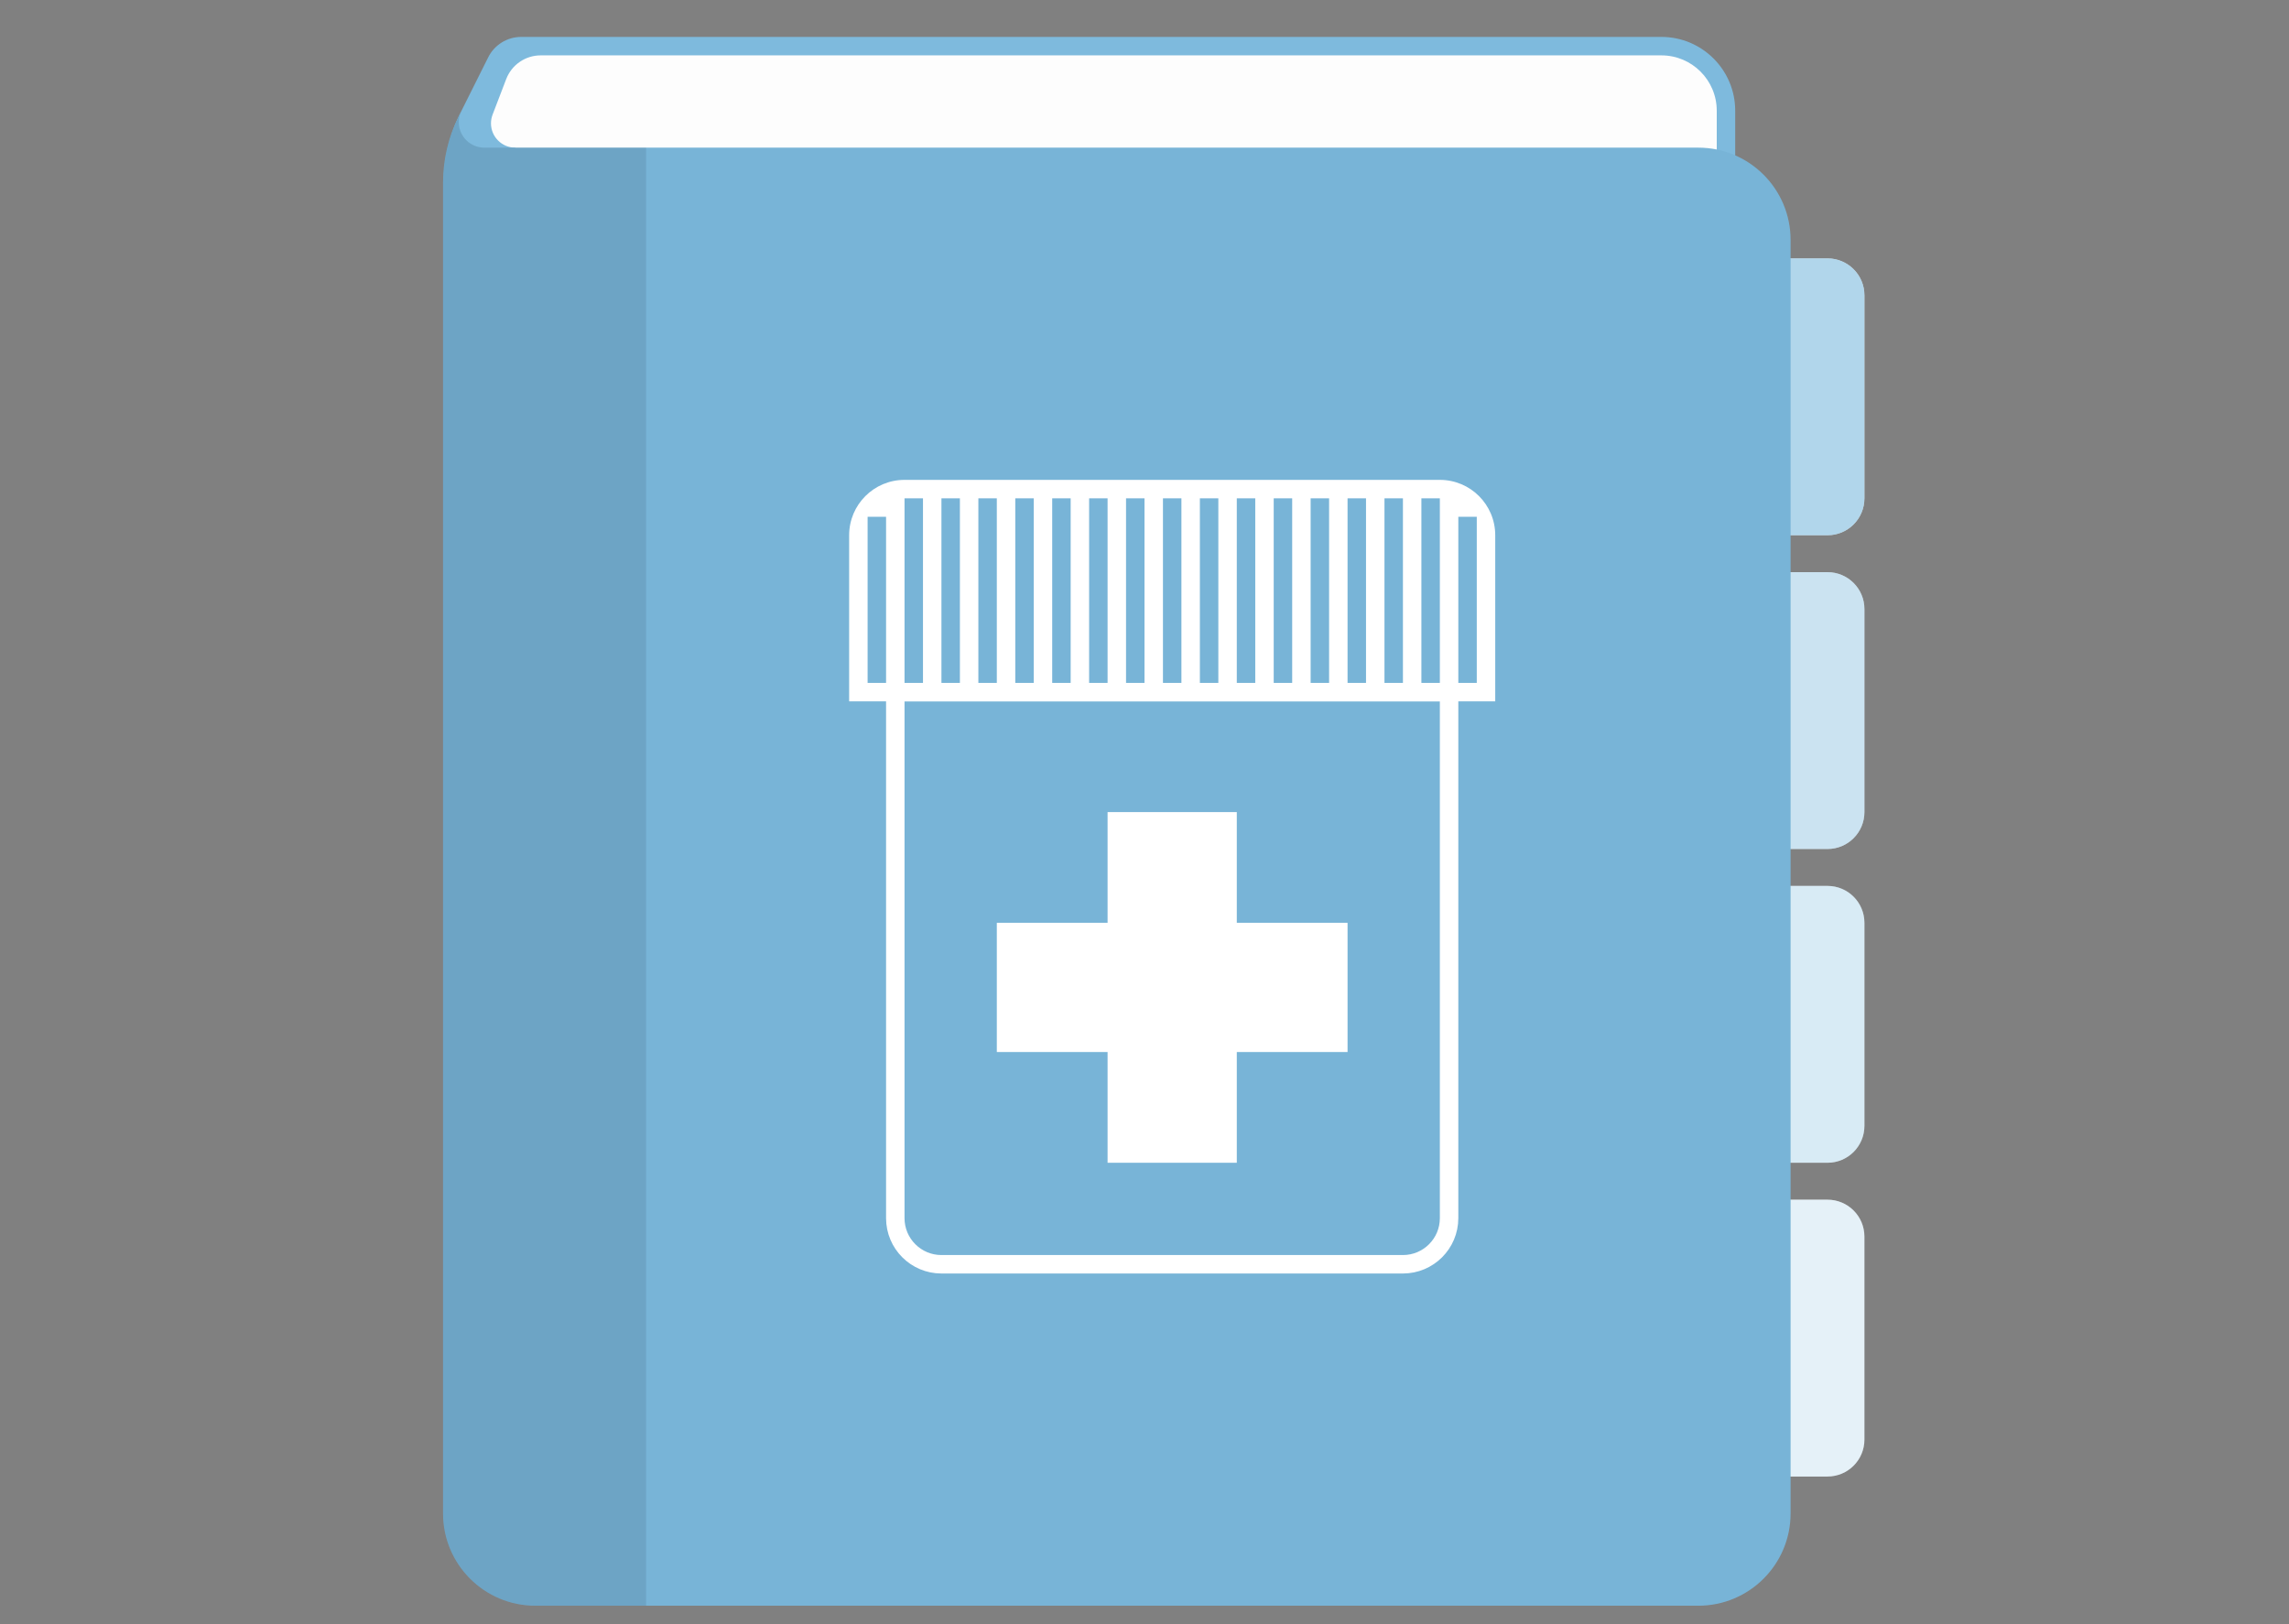 <?xml version="1.0" encoding="UTF-8" standalone="no"?>
<svg width="124px" height="88px" viewBox="0 0 124 88" version="1.1" xmlns="http://www.w3.org/2000/svg" xmlns:xlink="http://www.w3.org/1999/xlink">
    <rect x="0" y="0" width="124" height="88" fill="#808080" stroke="none"/>
    <!-- Generator: Sketch 50.2 (55047) - http://www.bohemiancoding.com/sketch -->
    <title>pricelist-icon</title>
    <desc>Created with Sketch.</desc>
    <defs>
        <path d="M94,14 L99,14 C100.105,14 101,14.895 101,16 L101,27 C101,28.105 100.105,29 99,29 L94,29 L94,14 Z" id="path-1"></path>
        <path d="M94,31 L99,31 C100.105,31 101,31.895 101,33 L101,44 C101,45.105 100.105,46 99,46 L94,46 L94,31 Z" id="path-2"></path>
        <path d="M94,48 L99,48 C100.105,48 101,48.895 101,50 L101,61 C101,62.105 100.105,63 99,63 L94,63 L94,48 Z" id="path-3"></path>
        <path d="M94,65 L99,65 C100.105,65 101,65.895 101,67 L101,78 C101,79.105 100.105,80 99,80 L94,80 L94,65 Z" id="path-4"></path>
    </defs>
    <g id="pricelist-icon" stroke="none" stroke-width="1" fill="none" fill-rule="evenodd">
        <path d="M28.236,2 L90,2 C92.209,2 94,3.791 94,6 L94,78 L27,78 L24.089,10.068 C24.031,8.712 24.319,7.363 24.926,6.148 L26.447,3.106 C26.786,2.428 27.479,2 28.236,2 Z" id="Rectangle-58" fill="#7EBADD"></path>
        <path d="M29.29,3 L90,3 C91.657,3 93,4.343 93,6 L93,77 L27.914,77 L27.914,8 L27.914,8 C27.187,8 26.597,7.41 26.597,6.683 C26.597,6.522 26.627,6.363 26.684,6.212 L27.422,4.285 C27.719,3.511 28.461,3 29.29,3 Z" id="Rectangle-58" fill="#FDFDFD"></path>
        <g id="Rectangle-62">
            <use fill="#FFFFFF" xlink:href="#path-1"></use>
            <use fill-opacity="0.6" fill="#7EBADD" xlink:href="#path-1"></use>
        </g>
        <g id="Rectangle-62">
            <use fill="#FFFFFF" xlink:href="#path-2"></use>
            <use fill-opacity="0.4" fill="#7EBADD" xlink:href="#path-2"></use>
        </g>
        <g id="Rectangle-62">
            <use fill="#FFFFFF" xlink:href="#path-3"></use>
            <use fill-opacity="0.3" fill="#7EBADD" xlink:href="#path-3"></use>
        </g>
        <g id="Rectangle-62">
            <use fill="#FFFFFF" xlink:href="#path-4"></use>
            <use fill-opacity="0.2" fill="#7EBADD" xlink:href="#path-4"></use>
        </g>
        <path d="M24.845,6.311 L25,6 L25,6 C24.659,6.683 24.935,7.513 25.618,7.854 C25.81,7.95 26.022,8 26.236,8 L92,8 C94.761,8 97,10.239 97,13 L97,82 C97,84.761 94.761,87 92,87 L29,87 C26.239,87 24,84.761 24,82 L24,9.889 C24,8.647 24.289,7.422 24.845,6.311 Z" id="Rectangle-58" fill="#78B4D7"></path>
        <path d="M24.845,6.311 L25,6 L25,6 C24.659,6.683 24.935,7.513 25.618,7.854 C25.81,7.95 26.022,8 26.236,8 L35,8 L35,87 L29,87 C26.239,87 24,84.761 24,82 L24,9.889 C24,8.647 24.289,7.422 24.845,6.311 Z" id="Rectangle-58" fill-opacity="0.1" fill="#0D181F"></path>
        <g id="Group-57" transform="translate(46, 26)">
            <path d="M2.5,11.5 L2.5,40 C2.5,41.381 3.619,42.5 5,42.5 L30,42.5 C31.381,42.5 32.5,41.381 32.5,40 L32.5,11.5 L2.5,11.5 Z" id="Rectangle-59" stroke="#FFFFFF"></path>
            <path d="M0,0 L35,0 L35,9 C35,10.657 33.657,12 32,12 L3,12 C1.343,12 1.97926296e-15,10.657 1.77635684e-15,9 L0,0 Z" id="Rectangle-59" fill="#FFFFFF" transform="translate(17.5, 6) scale(1, -1) translate(-17.5, -6) "></path>
            <g id="Group" transform="translate(1, 1)" fill="#78B4D7">
                <rect id="Rectangle-60" x="2" y="0" width="1" height="10"></rect>
                <rect id="Rectangle-60" x="4" y="0" width="1" height="10"></rect>
                <rect id="Rectangle-60" x="0" y="1" width="1" height="9"></rect>
                <rect id="Rectangle-60" x="6" y="0" width="1" height="10"></rect>
                <rect id="Rectangle-60" x="8" y="0" width="1" height="10"></rect>
                <rect id="Rectangle-60" x="10" y="0" width="1" height="10"></rect>
                <rect id="Rectangle-60" x="12" y="0" width="1" height="10"></rect>
                <rect id="Rectangle-60" x="14" y="0" width="1" height="10"></rect>
                <rect id="Rectangle-60" x="16" y="0" width="1" height="10"></rect>
                <rect id="Rectangle-60" x="18" y="0" width="1" height="10"></rect>
                <rect id="Rectangle-60" x="20" y="0" width="1" height="10"></rect>
                <rect id="Rectangle-60" x="22" y="0" width="1" height="10"></rect>
                <rect id="Rectangle-60" x="24" y="0" width="1" height="10"></rect>
                <rect id="Rectangle-60" x="26" y="0" width="1" height="10"></rect>
                <rect id="Rectangle-60" x="28" y="0" width="1" height="10"></rect>
                <rect id="Rectangle-60" x="32" y="1" width="1" height="9"></rect>
                <rect id="Rectangle-60" x="30" y="0" width="1" height="10"></rect>
            </g>
            <rect id="Rectangle-61" fill="#FFFFFF" x="14" y="18" width="7" height="19"></rect>
            <rect id="Rectangle-61" fill="#FFFFFF" transform="translate(17.5, 27.5) rotate(90) translate(-17.5, -27.5) " x="14" y="18" width="7" height="19"></rect>
        </g>
    </g>
</svg>